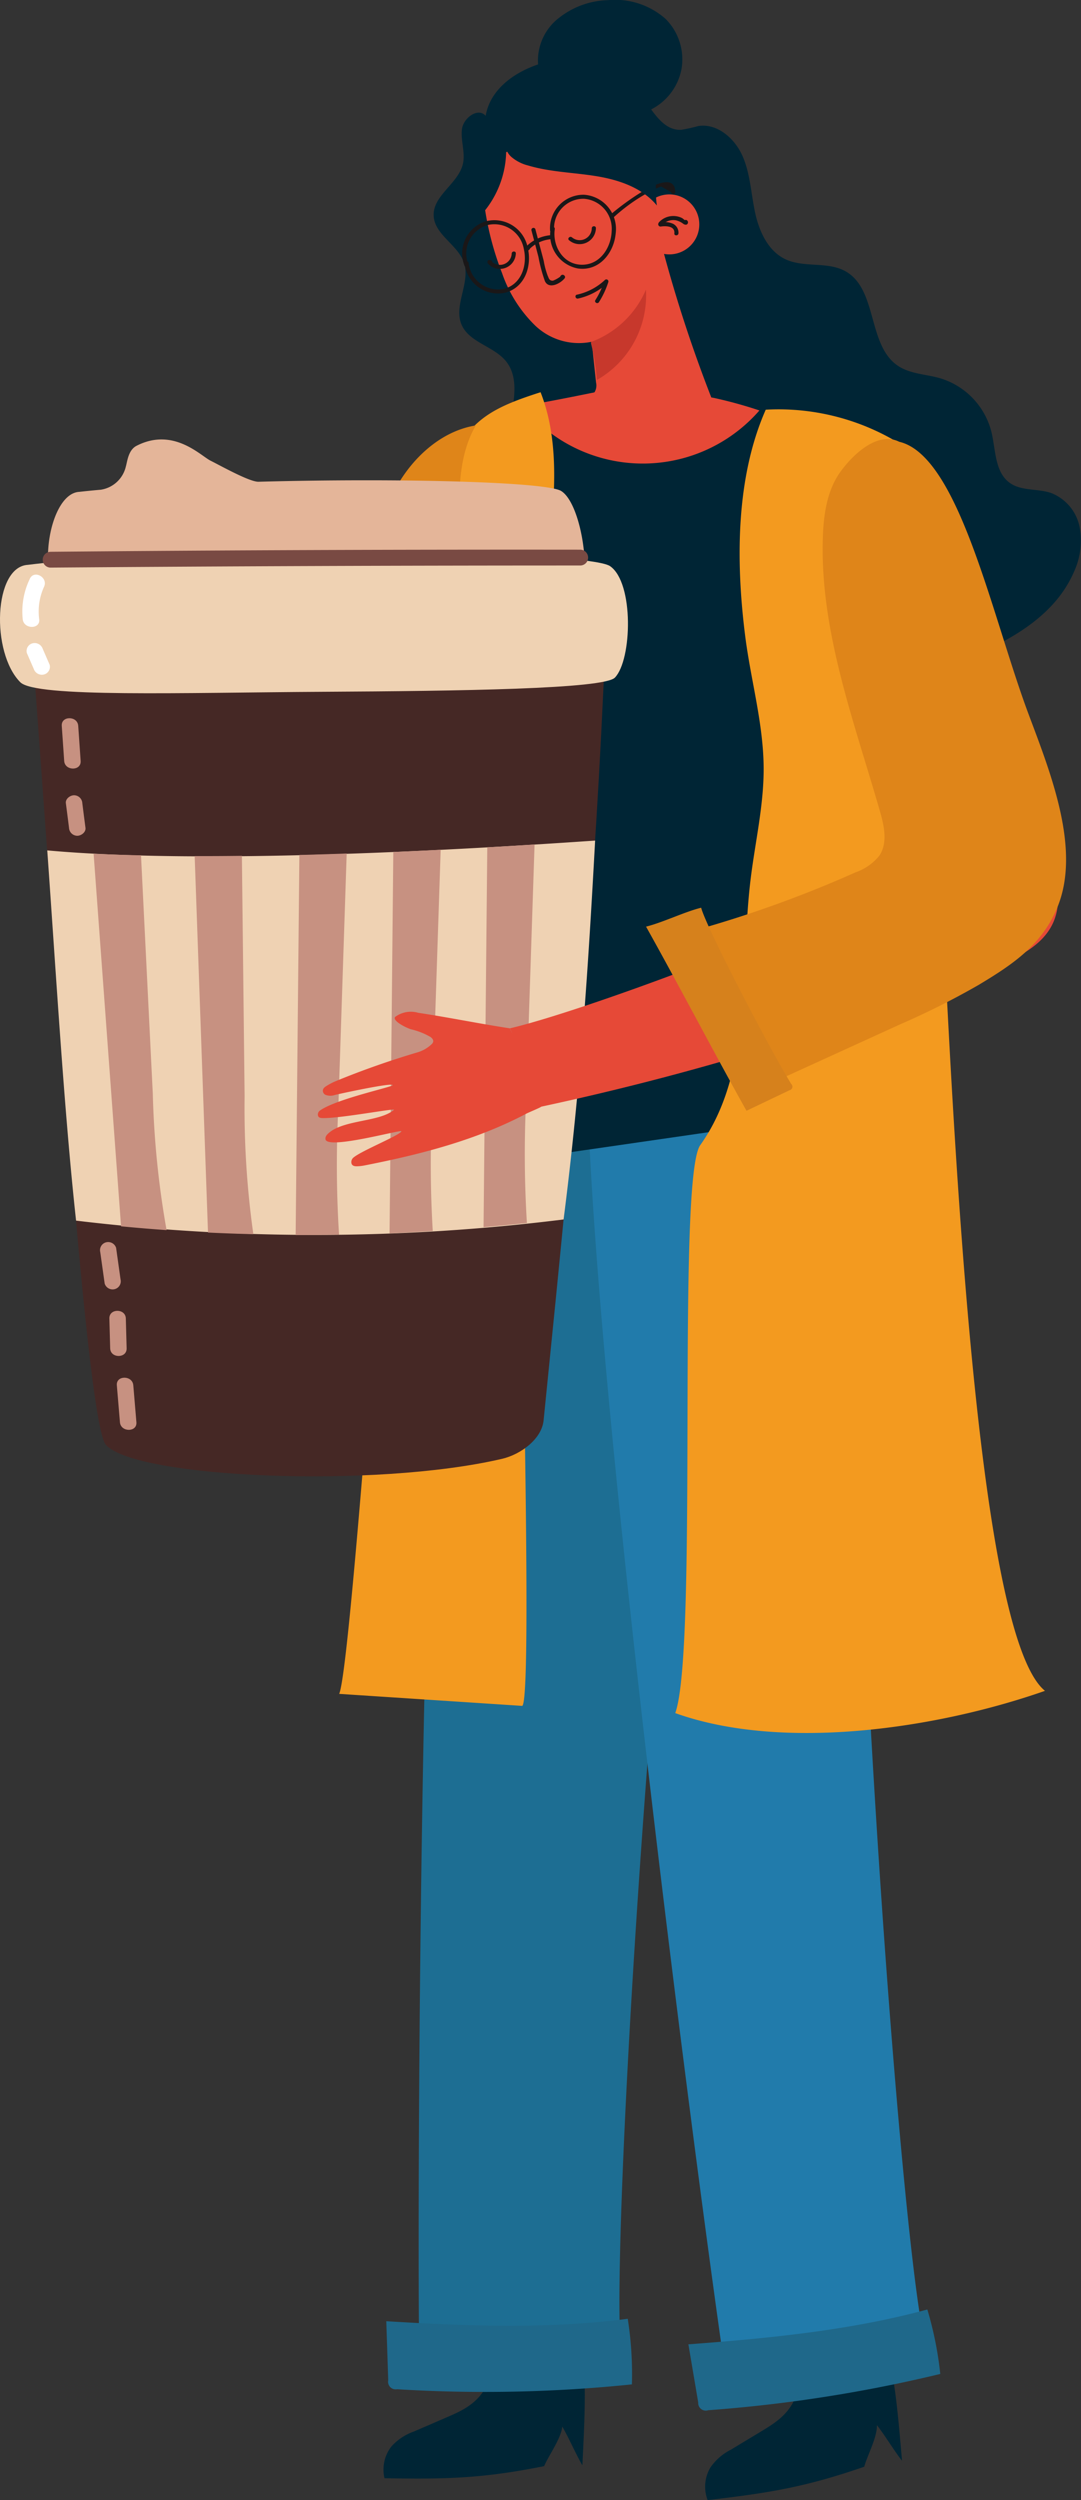 <svg xmlns="http://www.w3.org/2000/svg" width="133.718" height="309.12" viewBox="0 0 133.718 309.12">
  <rect x="0" y="0" width="133.718" height="309.12" fill="#333333" stroke="none"/>
  <g id="アートワーク_77" data-name="アートワーク 77" transform="translate(66.859 154.56)">
    <g id="グループ_16496" data-name="グループ 16496" transform="translate(-66.859 -154.56)">
      <path id="パス_85552" data-name="パス 85552" d="M131.958,726.59c1.641,1.135,1.718,4.684.6,6.691s-2.955,2.856-4.685,3.6l-4.136,1.79a6.788,6.788,0,0,0-2.794,1.84,4.641,4.641,0,0,0-.874,3.947c7.673.135,12.165.026,19.747-1.494.512-1.24,2.124-3.451,2.24-4.886.706,1.143,1.789,3.637,2.495,4.78.268-5.934.747-12.827-.711-18.323a69.579,69.579,0,0,1-12.142,1.83" transform="translate(-72.508 -438.048)" fill="#002535"/>
      <path id="パス_85553" data-name="パス 85553" d="M138.779,289.886c-7.384,6.644-8.042,145.821-7.749,174.623a3.582,3.582,0,0,0,.847,2.793,3.472,3.472,0,0,0,2.043.6,77.814,77.814,0,0,0,17.2-.671c1.431-.216,2.987-.546,3.888-1.679.877-1.1.879-2.639.839-4.046-.707-24.988,8.088-153.111,16.69-165.641-14.674,4.107-22.089-10.019-37.272-8.719" transform="translate(-79.186 -173.555)" fill="#1d6e93"/>
      <path id="パス_85554" data-name="パス 85554" d="M120.844,725.369q.12,3.647.24,7.293a.939.939,0,0,0,1.1,1.113,177.652,177.652,0,0,0,29.042-.6,43.958,43.958,0,0,0-.514-8.111c-9.8,1.285-20,.9-29.87.3" transform="translate(-73.061 -438.367)" fill="#1f688a"/>
      <path id="パス_85555" data-name="パス 85555" d="M230.282,727.4c1.778.9,2.331,4.411,1.491,6.551s-2.546,3.227-4.159,4.2l-3.859,2.328a6.8,6.8,0,0,0-2.522,2.2,4.639,4.639,0,0,0-.337,4.028c7.622-.894,12.058-1.6,19.368-4.129.342-1.3,1.642-3.7,1.564-5.142.853,1.038,2.26,3.364,3.113,4.4-.53-5.917-.98-12.812-3.162-18.062a69.642,69.642,0,0,1-11.787,3.442" transform="translate(-133.361 -437.589)" fill="#002535"/>
      <path id="パス_85556" data-name="パス 85556" d="M142.1,25.414c.664-3.928,4.854-6.272,8.782-6.934a11.048,11.048,0,0,1,10.468,4.391c1.342,1.835,2.637,4.365,4.909,4.274a18.1,18.1,0,0,0,2.125-.467c2.356-.383,4.547,1.541,5.5,3.729s1.042,4.64,1.544,6.973,1.613,4.771,3.777,5.777c2.308,1.072,5.214.232,7.427,1.49,3.978,2.259,2.672,9.158,6.484,11.687,1.526,1.013,3.484,1.021,5.241,1.537a9.32,9.32,0,0,1,6.306,6.632c.535,2.231.406,4.969,2.277,6.3,1.448,1.027,3.451.67,5.128,1.252a5.73,5.73,0,0,1,3.507,4.22,9.191,9.191,0,0,1-.736,5.59c-2.653,6.063-9.282,9.213-15.484,11.523A43.714,43.714,0,0,1,187.722,96.4c-5.39.433-10.808-.913-16.2-.448a68.805,68.805,0,0,1-7.271.737c-7.756-.159-14.1-6.681-17.075-13.846a34.8,34.8,0,0,1-2.07-19.515c.471-2.559,1.149-5.492-.464-7.534-1.5-1.9-4.576-2.335-5.526-4.565-1.01-2.371,1.1-5.145.319-7.6-.719-2.257-3.673-3.5-3.769-5.871-.1-2.514,3.087-3.984,3.627-6.441.3-1.388-.3-2.833-.129-4.244s2-2.735,2.933-1.659" transform="translate(-82.023 -11.092)" fill="#002535"/>
      <path id="パス_85557" data-name="パス 85557" d="M181.191,297.034c-6.427,7.574,11.581,145.583,15.733,174.086a3.582,3.582,0,0,0,1.214,2.654,3.473,3.473,0,0,0,2.106.322,77.818,77.818,0,0,0,16.951-2.971c1.389-.406,2.887-.942,3.628-2.185.722-1.209.517-2.733.289-4.123C217.061,440.15,208.6,312,215.443,298.435c-13.992,6.037-23.233-6.967-38.1-3.643" transform="translate(-107.217 -177.894)" fill="#217bab"/>
      <path id="パス_85558" data-name="パス 85558" d="M215.354,726.461q.608,3.6,1.216,7.194a.939.939,0,0,0,1.241.955,177.629,177.629,0,0,0,28.7-4.485,43.918,43.918,0,0,0-1.6-7.969c-9.54,2.588-19.7,3.575-29.559,4.305" transform="translate(-130.201 -436.608)" fill="#1f688a"/>
      <path id="パス_85559" data-name="パス 85559" d="M179.112,72.469a172.477,172.477,0,0,1-5.849-17.747,3.708,3.708,0,1,0-1.045-6.945,43.708,43.708,0,0,0-2.725-7.478,3.222,3.222,0,0,0-.841-1.223,2.982,2.982,0,0,0-1.73-.476c-5.277-.234-10.3,2.1-15.045,4.452a1.629,1.629,0,0,0-1.151,1.922,36.916,36.916,0,0,0,2.507,12.138,16.584,16.584,0,0,0,4.059,6.437,7.835,7.835,0,0,0,7.027,2.035q.267,2.524.535,5.047a1.586,1.586,0,0,1-.2,1.208s-7.031,1.45-9.291,1.73c-.378,1.1,1.978,1.73,2.86,2.48a22.525,22.525,0,0,0,14.211,5.509c5.212.029,11.415-2.409,13.946-7.024a54.625,54.625,0,0,0-6.969-2.014Z" transform="translate(-91.124 -23.327)" fill="#e64937"/>
      <g id="グループ_16477" data-name="グループ 16477" transform="translate(81.451 26.707)">
        <path id="パス_85560" data-name="パス 85560" d="M206.06,68.313a2.386,2.386,0,0,1,1.626-.766,2.436,2.436,0,0,1,.88.109,2.275,2.275,0,0,1,.363.151c.078.041.363.308.447.311l-.246.184.011.1.289.115-.035.014c-.3.122-.437-.363-.136-.484l.035-.014a.26.26,0,0,1,.289.115.284.284,0,0,1,.041.287.261.261,0,0,1-.246.184.55.55,0,0,1-.326-.117,2.34,2.34,0,0,0-.906-.429,1.9,1.9,0,0,0-1.723.595c-.222.239-.582-.117-.361-.355Z" transform="translate(-205.991 -67.542)" fill="#1a1718"/>
      </g>
      <g id="グループ_16478" data-name="グループ 16478" transform="translate(81.421 27.462)">
        <path id="パス_85561" data-name="パス 85561" d="M206.1,69.517a2.588,2.588,0,0,1,1.667.152,1.233,1.233,0,0,1,.654,1.181c-.034.318-.545.321-.511,0,.1-.926-1.038-.938-1.675-.85-.321.044-.46-.439-.136-.484Z" transform="translate(-205.916 -69.453)" fill="#1a1718"/>
      </g>
      <g id="グループ_16479" data-name="グループ 16479" transform="translate(65.728 28.178)">
        <path id="パス_85562" data-name="パス 85562" d="M166.728,71.44l1.026,3.883a10.067,10.067,0,0,0,.486,1.839c.147.3.182.66.672.623a3.936,3.936,0,0,0,1.048-.622v.355l-.048-.038h.361l-.036.033c-.24.221-.6-.133-.361-.354l.036-.033a.268.268,0,0,1,.361,0l.048.038a.253.253,0,0,1,0,.355c-.566.677-1.953,1.345-2.42.321a19.086,19.086,0,0,1-.8-3l-.863-3.27a.255.255,0,0,1,.492-.133Z" transform="translate(-166.226 -71.262)" fill="#1a1718"/>
      </g>
      <g id="グループ_16480" data-name="グループ 16480" transform="translate(71.186 34.545)">
        <path id="パス_85563" data-name="パス 85563" d="M180.213,89.253a7.3,7.3,0,0,0,3.458-1.819.257.257,0,0,1,.427.244,10.835,10.835,0,0,1-1.165,2.5c-.173.274-.615.022-.441-.253a10.3,10.3,0,0,0,1.113-2.384l.427.244a7.81,7.81,0,0,1-3.684,1.949c-.32.071-.457-.412-.136-.484Z" transform="translate(-180.03 -87.365)" fill="#1a1718"/>
      </g>
      <g id="グループ_16481" data-name="グループ 16481" transform="translate(68.037 24.074)">
        <path id="パス_85564" data-name="パス 85564" d="M172.07,65.271a4.144,4.144,0,0,1,4.2-4.383,4.24,4.24,0,0,1,3.919,4.789c-.219,2.408-2.04,4.723-4.71,4.321a4.226,4.226,0,0,1-3.315-4.99c.047-.318.54-.183.493.133-.314,2.107,1.06,4.444,3.438,4.4,2.232-.039,3.541-2.181,3.6-4.19a3.714,3.714,0,0,0-3.428-3.964,3.629,3.629,0,0,0-3.691,3.882c.01.323-.5.322-.511,0Z" transform="translate(-172.067 -60.884)" fill="#1a1718"/>
      </g>
      <g id="グループ_16482" data-name="グループ 16482" transform="translate(57.191 27.206)">
        <path id="パス_85565" data-name="パス 85565" d="M144.9,74.449a4.167,4.167,0,0,1,2.638-5.489,4.209,4.209,0,0,1,5.195,3.287c.526,2.253-.338,4.9-2.8,5.545a4.164,4.164,0,0,1-5.01-3.557c-.053-.316.439-.452.493-.133a3.679,3.679,0,0,0,4.241,3.244c2.274-.5,3.055-2.934,2.585-4.965a3.694,3.694,0,0,0-4.418-2.972,3.656,3.656,0,0,0-2.431,4.908c.111.3-.382.435-.492.133Z" transform="translate(-144.638 -68.805)" fill="#1a1718"/>
      </g>
      <g id="グループ_16483" data-name="グループ 16483" transform="translate(75.406 22.527)">
        <path id="パス_85566" data-name="パス 85566" d="M190.783,61.014c.913-.832,8-6.486,8.042-2.813a.256.256,0,0,1-.511,0l-1.241-.7-.626.254c-.289.132-.571.285-.851.435q-.759.409-1.482.875a22.638,22.638,0,0,0-2.971,2.308c-.24.219-.6-.135-.361-.355Z" transform="translate(-190.703 -56.972)" fill="#1a1718"/>
      </g>
      <g id="グループ_16484" data-name="グループ 16484" transform="translate(64.833 29.088)">
        <path id="パス_85567" data-name="パス 85567" d="M167.132,74.068A4.3,4.3,0,0,0,164.4,75.51l-.361-.355.2-.163c.251-.2.615.149.361.355l-.2.163a.253.253,0,0,1-.361-.355,4.829,4.829,0,0,1,3.1-1.588c.326-.038.323.464,0,.5Z" transform="translate(-163.964 -73.565)" fill="#1a1718"/>
      </g>
      <path id="パス_85568" data-name="パス 85568" d="M184.888,97.033a11.873,11.873,0,0,0,6.782-6.465,12.045,12.045,0,0,1-6.072,11.17,25.47,25.47,0,0,0-.735-4.553Z" transform="translate(-111.766 -54.756)" fill="#c7382c"/>
      <path id="パス_85569" data-name="パス 85569" d="M177.572,127.227a19.124,19.124,0,0,1-28.509.559,3.032,3.032,0,0,0-1.27-.973,2.988,2.988,0,0,0-1.456.122c-11.134,2.49-7.7,79.731-7.435,94.3l58.6-8.485s-7.217-38.81-8.094-49.153c3.22-.272,13.035-1.73,17.226-2.74-.235-6.671-2.784-14.543-6.189-21.941s-14.837-13.509-22.767-12.053Z" transform="translate(-83.552 -76.572)" fill="#002535"/>
      <g id="グループ_16485" data-name="グループ 16485" transform="translate(70.302 27.972)">
        <path id="パス_85570" data-name="パス 85570" d="M181.208,70.984a2.014,2.014,0,0,1-3.326,1.486c-.253-.207.11-.56.361-.355a1.494,1.494,0,0,0,2.454-1.131c.017-.321.527-.323.511,0Z" transform="translate(-177.796 -70.742)" fill="#1a1718"/>
      </g>
      <g id="グループ_16486" data-name="グループ 16486" transform="translate(60.292 31.096)">
        <path id="パス_85571" data-name="パス 85571" d="M155.994,78.883a1.974,1.974,0,0,1-3.451,1.243c-.131-.145-.057-.452.18-.428l.127.013c.323.033.327.535,0,.5l-.127-.013.181-.428a1.459,1.459,0,0,0,2.579-.888c.021-.321.531-.323.511,0Z" transform="translate(-152.478 -78.641)" fill="#1a1718"/>
      </g>
      <path id="パス_85572" data-name="パス 85572" d="M222.434,128.047c-3.718,8.422-3.7,18.8-2.543,27.957.691,5.48,2.269,10.867,2.287,16.392.015,4.665-1.085,9.251-1.635,13.882-1.326,11.177.271,23.578-6.21,32.7-2.966,4.176-.2,62.116-3.09,70.219,13.316,4.768,32.387,1.922,45.734-2.752-6.923-5.626-10.117-48.234-11.909-81.5-.913-16.949-1.64-33.952-4.38-50.7-1.026-6.274-2.281-12.948.162-18.8a2.169,2.169,0,0,0,.255-1.513,1.913,1.913,0,0,0-.79-.849,28.659,28.659,0,0,0-17.881-5.041" transform="translate(-127.715 -77.387)" fill="#f39a1f"/>
      <path id="パス_85573" data-name="パス 85573" d="M131.021,122.65c3.757,9.579.065,21.392-.025,31.681-.081,9.4-.18,18.933-2.665,28-1.083,3.954,2.155,101.491.424,102.74l-22.649-1.486c1.793-4.022,7.877-98.435,9.415-101.016a30.362,30.362,0,0,0,3.471-10.455,60.884,60.884,0,0,0,.509-10.383c-.289-2.847-.427-28.834.85-31.394,2.275-4.562,5.32-5.976,10.67-7.69" transform="translate(-64.151 -74.153)" fill="#f39a1f"/>
      <path id="パス_85574" data-name="パス 85574" d="M107.29,133.024c-3.893.621-7.185,3.4-9.3,6.722s-3.218,7.184-4.193,11q-1.652,6.473-2.922,13.035a47.392,47.392,0,0,1-1.44,6.125,21.484,21.484,0,0,1-3.108,5.948,13.1,13.1,0,0,1-6.233,4.873,61.4,61.4,0,0,0,11.918,10.381,2.566,2.566,0,0,0,1.381.56,2.612,2.612,0,0,0,1.4-.608c2.5-1.742,5.053-3.6,6.534-6.264a20.414,20.414,0,0,0,1.934-6.848c1.072-6.807,2.084-12.306,1.726-19.187-.217-4.166.37-9.423.275-13.594s-.075-8.541,2.023-12.147" transform="translate(-48.424 -80.425)" fill="#df8519"/>
      <path id="パス_85575" data-name="パス 85575" d="M168.189,9.04a6.672,6.672,0,0,1,1.995-6.472A10.206,10.206,0,0,1,176.675.018,9.408,9.408,0,0,1,183.8,2.339a7.083,7.083,0,0,1,1.966,6.2,7.085,7.085,0,0,1-4.016,5.117,19.561,19.561,0,0,0-13.926-4.6" transform="translate(-101.466 0)" fill="#002535"/>
      <path id="パス_85576" data-name="パス 85576" d="M147.875,46.02a11.992,11.992,0,0,0,3.5-9.764,2.208,2.208,0,0,0,.718,2.112,5.092,5.092,0,0,0,2.072,1.052c2.722.813,5.607.857,8.412,1.314s5.7,1.435,7.505,3.63c-.367-2.334.227-4.784-.441-7.049a7.939,7.939,0,0,0-3.974-4.608,13.059,13.059,0,0,0-6.039-1.353,15.124,15.124,0,0,0-6.69,1.393,10.512,10.512,0,0,0-4.884,4.686c-1.34,2.718-1.233,5.9-.975,8.923" transform="translate(-88.825 -18.955)" fill="#002535"/>
      <g id="グループ_16495" data-name="グループ 16495" transform="translate(0 54.334)">
        <path id="パス_85577" data-name="パス 85577" d="M78.5,143.783c-1.793-1.117-19.779-1.62-37.441-1.142-1.091.03-4.638-1.957-5.939-2.609-1.24-.622-4.6-4.171-9.148-1.834-1.032.53-1.14,1.96-1.316,2.541a3.762,3.762,0,0,1-3.084,2.885c-.945.084-1.843.173-2.684.267-3.683.191-5.365,10.374-2.2,13.234,1.656,1.495,17.365,1,32.559.921,14.642-.078,30.119-.266,31.3-1.366C82.394,154.965,81.084,145.39,78.5,143.783Z" transform="translate(-9.084 -137.411)" fill="#e4b599"/>
        <path id="パス_85578" data-name="パス 85578" d="M19.02,294.912c3.723,4.1,33.244,5.4,49,1.719,2.331-.545,4.906-2.455,5.138-4.75,4.229-41.727,6.353-64.665,7.664-96.595-22.065-4.3-48.713-3.45-71.038-.652C12.047,224.2,16.414,292.041,19.02,294.912Z" transform="translate(-5.915 -170.595)" fill="#452825"/>
        <path id="パス_85579" data-name="パス 85579" d="M78.648,309.687c2.087-16.3,3.058-31.332,3.9-46.844-18.325,1.261-48.709,2.938-67.77,1.213,1.081,15.084,2.079,32.2,3.564,45.777A248.046,248.046,0,0,0,78.648,309.687Z" transform="translate(-8.932 -213.246)" fill="#efd2b3"/>
        <path id="パス_85580" data-name="パス 85580" d="M3.444,174.134c-4.242.245-4.581,10.845-.933,14.514,1.907,1.918,20,1.285,37.5,1.182,16.865-.1,34.692-.341,36.052-1.753,2.121-2.2,2.377-11.718-.594-13.78S23.17,171.672,3.444,174.134Z" transform="translate(0 -158.63)" fill="#efd2b3"/>
        <g id="グループ_16487" data-name="グループ 16487" transform="translate(5.28 13.625)">
          <path id="パス_85581" data-name="パス 85581" d="M14.335,174.09q32.737-.261,65.476-.26a.979.979,0,1,0,0-1.957q-32.738-.04-65.476.261a.978.978,0,1,0,0,1.957Z" transform="translate(-13.352 -171.869)" fill="#794a43"/>
        </g>
        <g id="グループ_16488" data-name="グループ 16488" transform="translate(2.757 16.714)">
          <path id="パス_85582" data-name="パス 85582" d="M7.911,180.189a9.232,9.232,0,0,0-.881,5.02c.141,1.238,2.179,1.252,2.036,0a7.392,7.392,0,0,1,.6-4.032c.532-1.14-1.222-2.136-1.758-.988Z" transform="translate(-6.973 -179.68)" fill="#fff"/>
        </g>
        <g id="グループ_16489" data-name="グループ 16489" transform="translate(3.266 25.164)">
          <path id="パス_85583" data-name="パス 85583" d="M8.315,202.29q.429.988.859,1.975a1.058,1.058,0,0,0,1.252.684.981.981,0,0,0,.711-1.2l-.859-1.976a1.059,1.059,0,0,0-1.252-.683.98.98,0,0,0-.711,1.2Z" transform="translate(-8.26 -201.05)" fill="#fff"/>
        </g>
        <path id="パス_85584" data-name="パス 85584" d="M32.681,313.034c1.892.178,3.772.338,5.631.467a112.141,112.141,0,0,1-1.705-16.876q-.73-14.73-1.458-29.461c-2.01-.043-3.97-.106-5.862-.192Q30.983,290,32.681,313.034Z" transform="translate(-17.706 -215.743)" fill="#c79181"/>
        <path id="パス_85585" data-name="パス 85585" d="M60.9,267.644q.824,23.272,1.649,46.545,2.833.136,5.609.2a111.3,111.3,0,0,1-1.081-17.053l-.336-29.725Q63.788,267.649,60.9,267.644Z" transform="translate(-36.819 -216.129)" fill="#c79181"/>
        <path id="パス_85586" data-name="パス 85586" d="M98.8,266.9q-2.917.1-5.852.182l-.461,46.991c1.81,0,3.595-.019,5.367-.054a137.748,137.748,0,0,1-.089-15.665Q98.281,282.633,98.8,266.9Z" transform="translate(-55.915 -215.702)" fill="#c79181"/>
        <path id="パス_85587" data-name="パス 85587" d="M128.19,265.7c-1.921.1-3.879.191-5.86.278q-.231,23.576-.463,47.153c1.805-.079,3.584-.18,5.345-.294a140.13,140.13,0,0,1-.068-15.39Q127.667,281.568,128.19,265.7Z" transform="translate(-73.679 -214.97)" fill="#c79181"/>
        <path id="パス_85588" data-name="パス 85588" d="M157.583,264.058c-1.877.119-3.832.237-5.849.353q-.231,23.483-.461,46.967c1.811-.159,3.6-.329,5.363-.516a138.664,138.664,0,0,1-.081-15.564Q157.068,279.678,157.583,264.058Z" transform="translate(-91.458 -213.98)" fill="#c79181"/>
        <g id="グループ_16490" data-name="グループ 16490" transform="translate(7.637 34.467)">
          <path id="パス_85589" data-name="パス 85589" d="M19.317,225.52q.148,2.172.3,4.344c.085,1.25,2.122,1.259,2.036,0q-.148-2.172-.3-4.344c-.085-1.25-2.122-1.259-2.036,0Z" transform="translate(-19.314 -224.579)" fill="#c79181"/>
        </g>
        <g id="グループ_16491" data-name="グループ 16491" transform="translate(8.141 43.993)">
          <path id="パス_85590" data-name="パス 85590" d="M20.594,249.648q.2,1.525.391,3.051a1.031,1.031,0,0,0,1.018.979c.5,0,1.086-.45,1.018-.979q-.2-1.525-.391-3.051a1.031,1.031,0,0,0-1.018-.979c-.5,0-1.086.45-1.018.979Z" transform="translate(-20.588 -248.669)" fill="#c79181"/>
        </g>
        <g id="グループ_16492" data-name="グループ 16492" transform="translate(14.45 116.005)">
          <path id="パス_85591" data-name="パス 85591" d="M38.966,436.3q-.192-2.286-.384-4.571c-.1-1.247-2.142-1.257-2.036,0q.192,2.286.384,4.571c.1,1.247,2.142,1.257,2.036,0Z" transform="translate(-36.543 -430.79)" fill="#c79181"/>
        </g>
        <g id="グループ_16493" data-name="グループ 16493" transform="translate(13.532 107.737)">
          <path id="パス_85592" data-name="パス 85592" d="M36.355,414.518q-.048-1.847-.1-3.694c-.032-1.257-2.069-1.262-2.036,0q.048,1.847.1,3.694c.032,1.257,2.069,1.262,2.036,0Z" transform="translate(-34.222 -409.879)" fill="#c79181"/>
        </g>
        <g id="グループ_16494" data-name="グループ 16494" transform="translate(12.385 99.238)">
          <path id="パス_85593" data-name="パス 85593" d="M33.849,393l-.548-3.9a1.031,1.031,0,0,0-1.252-.683,1,1,0,0,0-.711,1.2l.548,3.9a1.031,1.031,0,0,0,1.252.683,1,1,0,0,0,.711-1.2Z" transform="translate(-31.323 -388.384)" fill="#c79181"/>
        </g>
      </g>
      <path id="パス_85594" data-name="パス 85594" d="M207.8,151.311c11.574,12.456,15.48,30,18.938,46.645.517,2.488,1.018,5.162.019,7.5-1.249,2.923-4.435,4.432-7.374,5.644a337.118,337.118,0,0,1-56.789,17.379c-1.72-3.66-1.368-6.195-3.087-9.854,10.061-2.332,45.268-15.51,47.679-19.676,1.822-3.147-5.949-22.252-5.592-25.871,1.2-12.178,2.263-9.127,3.465-21.305" transform="translate(-96.436 -91.481)" fill="#e64937"/>
      <path id="パス_85595" data-name="パス 85595" d="M239.28,137.614c-2.557-1.278-5.528,1.35-7.219,3.655s-2.123,5.291-2.218,8.149c-.385,11.585,3.856,22.741,7.062,33.88.523,1.817.982,3.911-.066,5.485a6.556,6.556,0,0,1-2.958,2.074,144.078,144.078,0,0,1-22.073,7.766c3.874,7.174,6.487,14.631,9.82,19.135l17.819-8.13a96.669,96.669,0,0,0,9.635-4.837c4.283-2.566,7.828-4.953,9.75-9.561,3-7.181-.821-16.657-3.548-23.945-4.531-12.109-8.6-31.95-16.005-33.67" transform="translate(-128.057 -82.997)" fill="#df8519"/>
      <path id="パス_85596" data-name="パス 85596" d="M202.108,286.174c4.145,7.411,8.279,15.357,12.424,22.768l5.324-2.542a.45.45,0,0,0,.2-.784c-2.968-4.874-10.57-19.514-11.13-21.781-2.014.491-4.807,1.848-6.822,2.339" transform="translate(-122.192 -171.604)" fill="#d6811c"/>
      <path id="パス_85597" data-name="パス 85597" d="M123.18,318.465c-3.506-.524-7.823-1.4-11.329-1.919a3.258,3.258,0,0,0-2.852.5c-.4.429,1.117,1.26,1.944,1.537a8.71,8.71,0,0,1,2.413.949c.2.146.4.366.331.615a.621.621,0,0,1-.179.274,4.3,4.3,0,0,1-1.794,1.025,105.4,105.4,0,0,0-10.077,3.55,7.839,7.839,0,0,0-1.143.595c-.226.14-.459.312-.448.615a.577.577,0,0,0,.319.481,1.723,1.723,0,0,0,1.2.008c1.664-.383,7.1-1.527,7.118-1.205.012.219-6.942,1.694-8.975,3.126a.607.607,0,0,0-.259.664c.083.251.329.276.552.282,2.133.063,9.122-1.265,8.84-1.021-1.725,1.5-6.15,1.207-8.047,2.851-.273.237-.487.484-.416.813.306,1.292,9.5-1.295,9.382-1.006-.214.5-4.885,2.377-5.913,3.232a.725.725,0,0,0-.262.733c.088.311.387.364.671.359a5.579,5.579,0,0,0,.981-.113c6.861-1.35,13.772-3.109,20.032-6.423.161-.085,1.558-.676,1.7-.775,1.469-1-.448-1.025-.434-1.161a9.942,9.942,0,0,0-1.089-5.878c-.791-1.474-1.539-.895-2.266-2.705" transform="translate(-60.109 -191.321)" fill="#e64937"/>
    </g>
  </g>
</svg>
